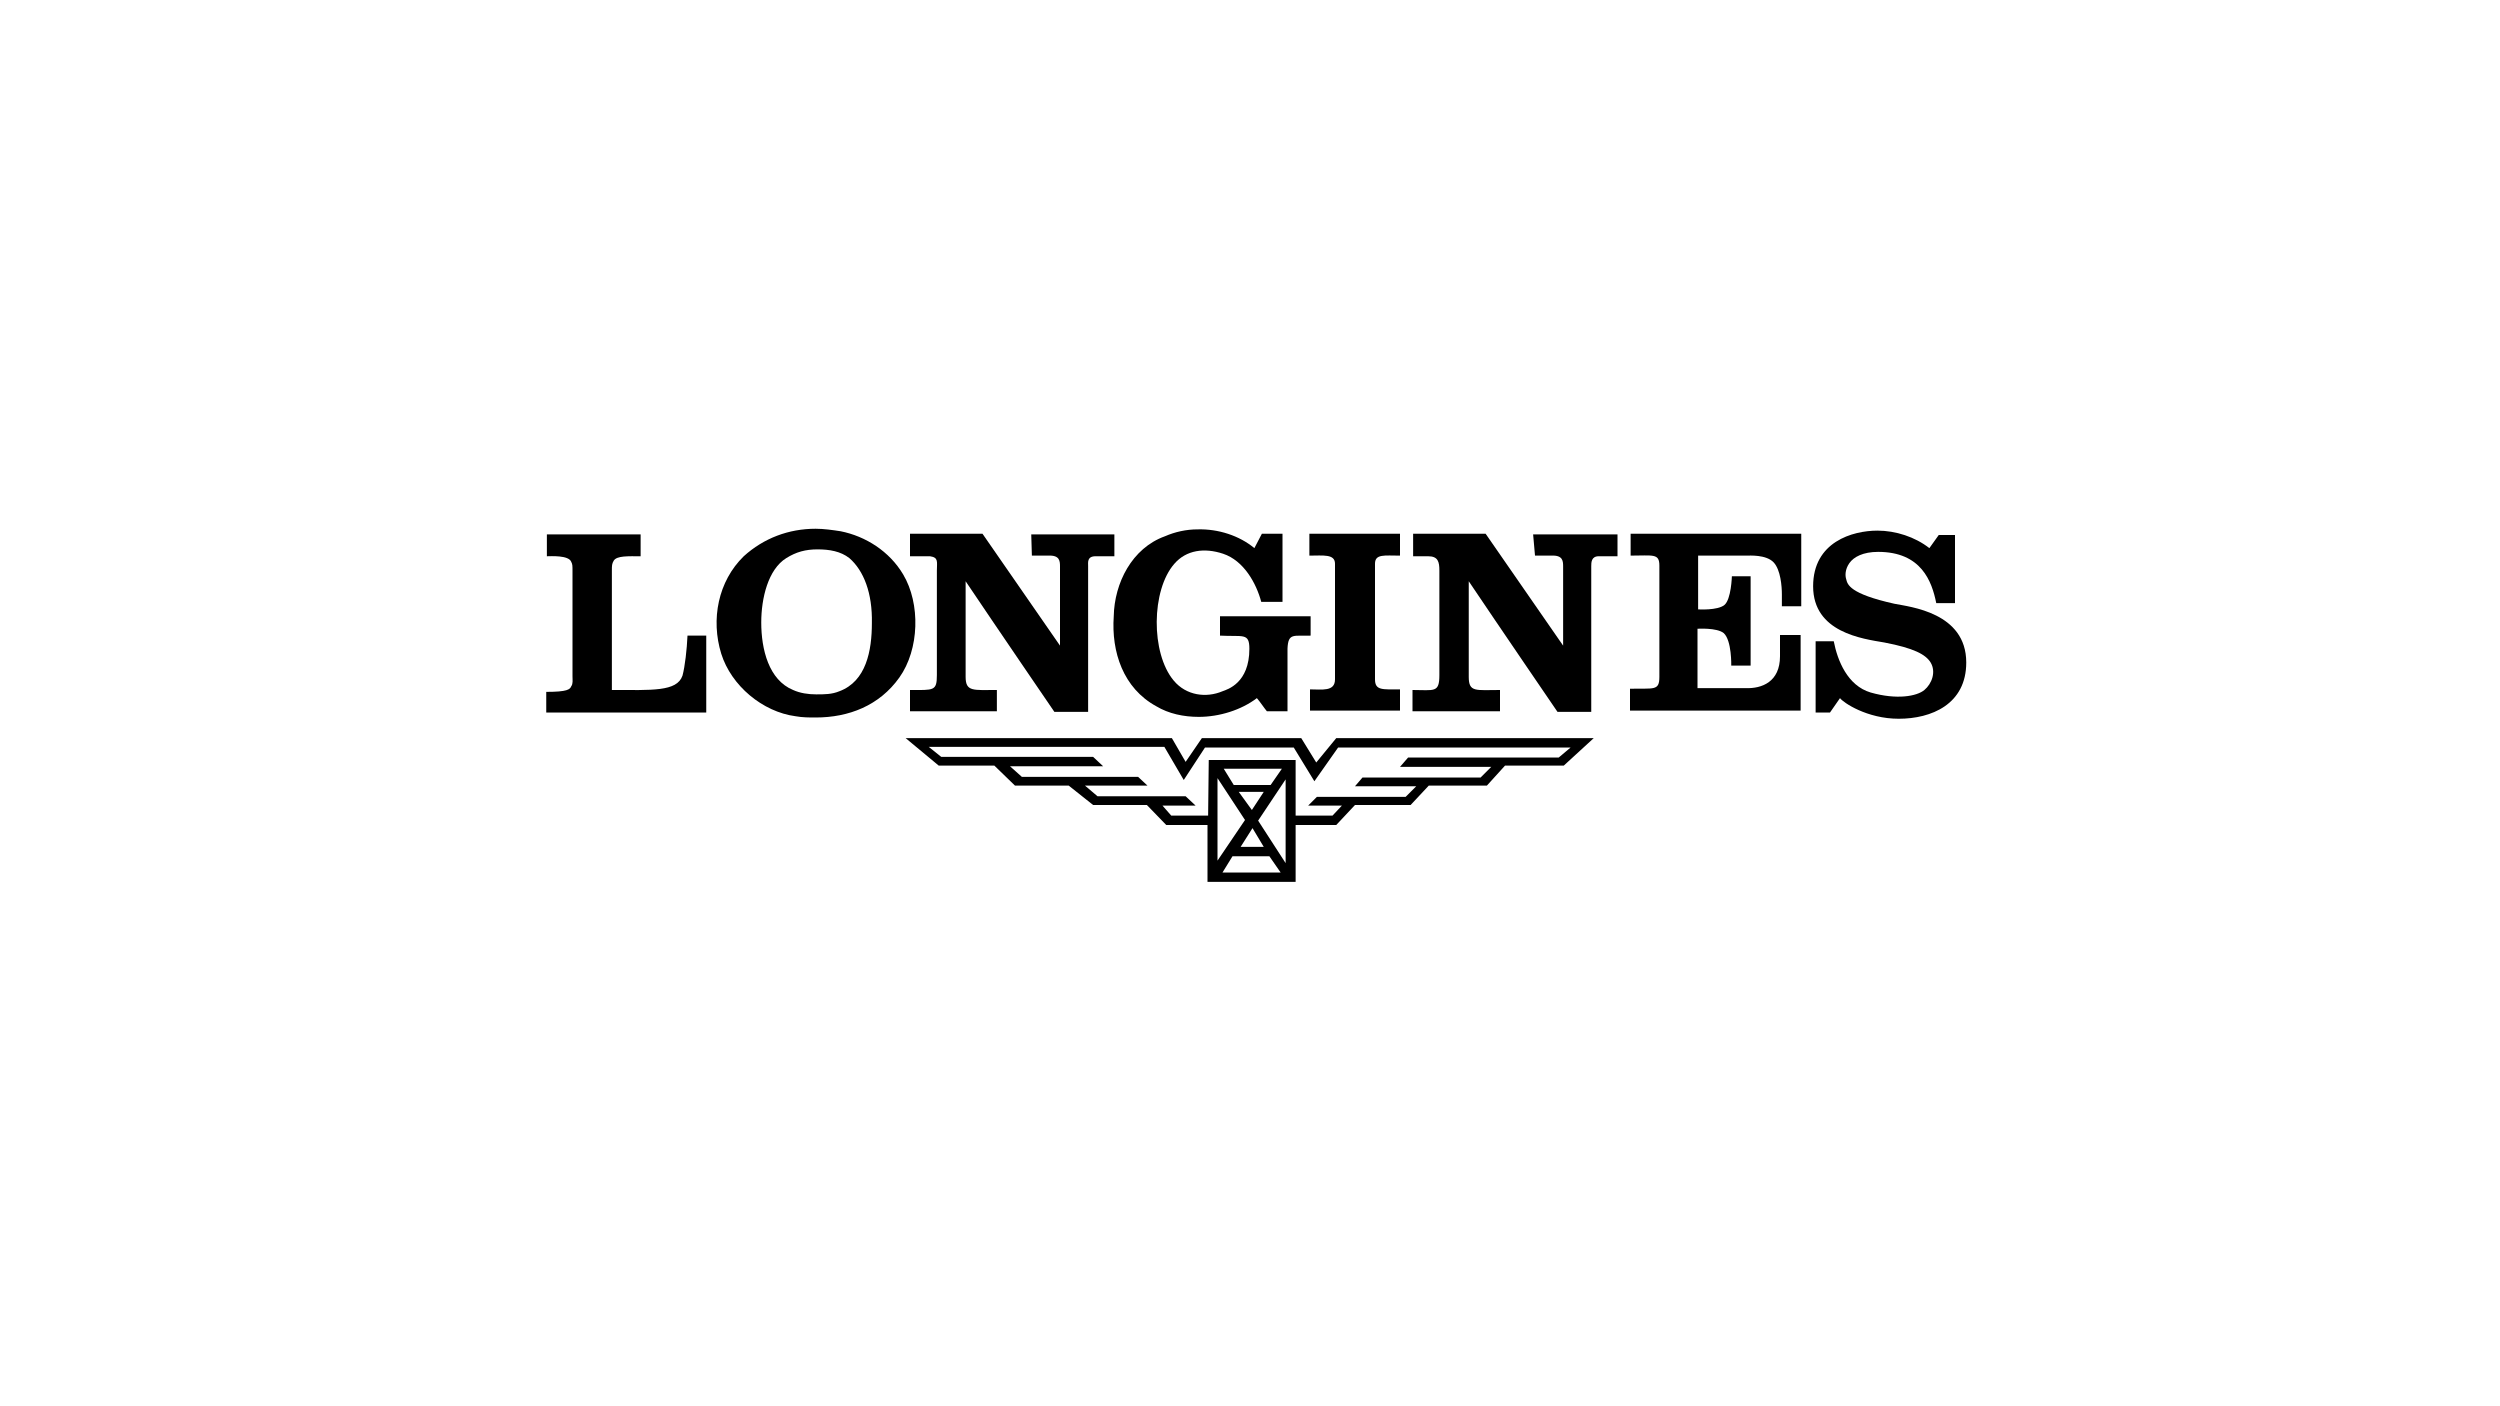 <?xml version="1.0" encoding="utf-8"?>
<!-- Generator: Adobe Illustrator 26.1.0, SVG Export Plug-In . SVG Version: 6.00 Build 0)  -->
<svg version="1.1" id="Ebene_1" xmlns="http://www.w3.org/2000/svg" xmlns:xlink="http://www.w3.org/1999/xlink" x="0px" y="0px"
	 viewBox="0 0 400 225" style="enable-background:new 0 0 400 225;" xml:space="preserve">
<g id="Calque_1">
</g>
<g id="Calque_2">
	<g>
		<path d="M109.2,108.1c-0.9,2.6-4.9,2.3-11.3,2.3c0,0,0-18.7,0-19.1c0-0.8,0-1.1,0.3-1.6c0.5-0.8,2.3-0.7,4.3-0.7
			c0-1.1,0-3.5,0-3.5h-15c0,0,0,2.9,0,3.5c0.6,0,3.5-0.2,3.9,0.9c0.2,0.4,0.2,0.6,0.2,1.5c0,0.6,0,16.8,0,16.8
			c0,0.6,0.1,1.2-0.2,1.6c-0.2,0.5-0.6,0.9-4,0.9c0,1.4,0,3.3,0,3.3H113v-12.3h-3C109.9,103.9,109.6,106.6,109.2,108.1z"/>
		<g>
			<path d="M213.6,90.2v18.5c0,2-2.1,1.6-4,1.6v3.4H224v-3.4c-2.8,0-4,0.2-4-1.6V90.2c0-1.6,1.5-1.3,4-1.3v-3.5h-14.5v3.5
				C211.7,88.9,213.6,88.6,213.6,90.2z"/>
			<path d="M303.1,96.6c-7.2-1.6-7.5-3.1-7.7-3.9c-0.2-0.6-0.2-1.6,0.5-2.6c0.7-1,2.2-1.8,4.6-1.8c6.9,0,8.6,4.7,9.3,8.2h3V85.6
				h-2.6l-1.5,2.1c-2.3-1.8-5.4-2.8-8.3-2.8c-4,0-10.3,1.8-10.3,8.9c0,7.4,7.9,8.4,11.4,9c4.7,0.9,6.6,1.9,7.4,3.2
				c0.9,1.5,0.2,3.4-1,4.4c-1.2,1-4.4,1.6-8.6,0.4c-3.7-1.1-5.3-5.1-5.9-8.2c-0.7,0-2.9,0-2.9,0V114h2.3c0,0,0,0,1.6-2.3
				c0.5,0.7,4.3,3.3,9.4,3.3c5.2,0,10.8-2.3,10.8-9C314.6,98,305.6,97.1,303.1,96.6z"/>
			<path d="M245.6,88.9h2.6c1.9-0.1,1.9,0.9,1.9,1.8c0,4.7,0,12.6,0,12.6l-12.4-17.9c0,0-9.5,0-11.6,0v3.6h2.4
				c1.6,0,1.8,0.9,1.8,2.3V108c0,2.9-0.8,2.4-4.3,2.4v3.4H240v-3.4c-3.9,0-5,0.4-5-2.1V93c4.7,7,14.2,20.9,14.2,20.9h5.4V90.6
				c0-0.6,0-1.6,1.2-1.6h3v-3.5h-13.5L245.6,88.9z"/>
			<path d="M260.8,88.9c3.7,0,4.7-0.4,4.7,1.6v17.8c0,2.3-0.9,1.8-4.7,1.9v3.5h27.3v-12.1h-3.3v3.4c0,4.1-2.9,5.2-5.5,5.1h-7.7v-9.5
				c0,0,3.1-0.2,4.2,0.7c1.3,1.2,1.2,5.2,1.2,5.2h3.1V92.2h-3c0,0-0.1,3.7-1.2,4.6c-1.1,0.9-4.2,0.7-4.2,0.7v-8.6h7.7
				c0.5,0,3.2-0.2,4.4,1.1c1.1,1.2,1.3,3.8,1.3,5.1c0,1.3,0,1.9,0,1.9h3.1V85.4h-27.3V88.9z"/>
			<path d="M210.6,122l-2.4-3.9h-15.9l-2.6,3.8l-2.2-3.8h-42.6l5.3,4.4h8.9l3.3,3.2h8.6l3.9,3.1h8.6l3.1,3.2h6.6v9.1h14.1V132h6.5
				l3-3.2h8.9l2.9-3.1h9.3l2.9-3.2h9.4l4.8-4.4h-41.2L210.6,122z M198.2,126.7h4l-1.9,2.9L198.2,126.7z M202.2,135.5h-3.7l1.9-3
				L202.2,135.5z M197.4,125.6l-1.6-2.6h9.3l-1.8,2.6H197.4z M199.2,131.2l-4.4,6.5v-13.2L199.2,131.2z M195.6,139.6l1.6-2.6h5.9
				l1.8,2.6H195.6z M205.7,138.1l-4.4-6.8l4.4-6.6V138.1z M251.3,119.6l-1.9,1.6h-24.1l-1.3,1.5h14.6l-1.7,1.7H218l-1.2,1.4h9.8
				l-1.7,1.7h-14.2l-1.4,1.4h5.4l-1.5,1.6h-5.9v-8.9h-13.9l-0.1,8.9h-5.9l-1.4-1.6h5.3l-1.6-1.5h-14.1l-2-1.7h10l-1.5-1.4h-18.6
				l-1.9-1.7h14.9l-1.6-1.5h-24.3l-2-1.6h37.7l3.1,5.3l3.4-5.2h14.2l3.3,5.4l3.8-5.4L251.3,119.6L251.3,119.6z"/>
		</g>
		<path d="M165.1,88.9h2.6c1.9-0.1,1.9,0.9,1.9,1.8c0,4.7,0,12.6,0,12.6l-12.4-17.9c0,0-9.5,0-11.6,0v3.6h3.2
			c1.4,0.2,1.1,0.9,1.1,2.3V108c0,2.6-0.5,2.4-4.3,2.4v3.4h13.9v-3.4c-3.8,0-5,0.3-5-2.1V93c4.7,7,14.2,20.9,14.2,20.9h5.4V90.6
			c0-0.6-0.2-1.6,1.2-1.6h3v-3.5H165L165.1,88.9z"/>
		<path d="M144.5,91.9c-2.2-3.7-6-6.1-10-6.9c-1.3-0.2-2.7-0.4-4-0.4c-4.3,0-8.3,1.5-11.5,4.4c-4.1,4-5.3,10.1-3.6,15.6
			c1.6,5.1,6.6,9.3,11.9,10c1.1,0.2,2.2,0.2,3.2,0.2c5.3,0,10.2-1.9,13.4-6.4C147.1,103.9,147.3,96.6,144.5,91.9z M139.5,99.7
			c0,4.4-0.9,9.3-5.2,10.9c-1.2,0.5-2.4,0.5-3.7,0.5c-1.3,0-2.6-0.2-3.7-0.7c-3.9-1.6-5.1-6.5-5.1-10.8c0-3.9,1.1-8.5,4-10.3
			c1.6-1,3.1-1.4,5-1.4c1.9,0,3.7,0.3,5.1,1.4C138.2,91.3,139.6,94.9,139.5,99.7z"/>
		<path d="M185,113c2,1.2,4.4,1.7,6.8,1.7c3.3,0,6.8-1.1,9.3-3c0.6,0.7,1.1,1.5,1.6,2.1h3.3v-10c0.1-2.6,1-2,3.7-2.1v-3.1h-14.5
			c0,0,0,1.8,0,3.1c3.7,0.2,4.7-0.5,4.7,2.1c0,5.5-3.5,6.5-4.3,6.8c-2.6,1.1-5.8,0.7-7.8-1.7c-3.7-4.4-3.6-14.5,0.1-18.7
			c1.9-2.2,4.8-2.6,7.8-1.6c3.3,1.1,5.3,4.7,6.1,7.7c1.2,0,3.4,0,3.4,0V85.4h-3.3l-1.2,2.3c-2.4-2-5.8-3.1-9.1-3
			c-1.8,0-3.6,0.4-5.2,1.1c-5.3,1.9-8.1,7.5-8.2,12.8C177.8,104.3,179.7,110.1,185,113z"/>
	</g>
</g>
</svg>
